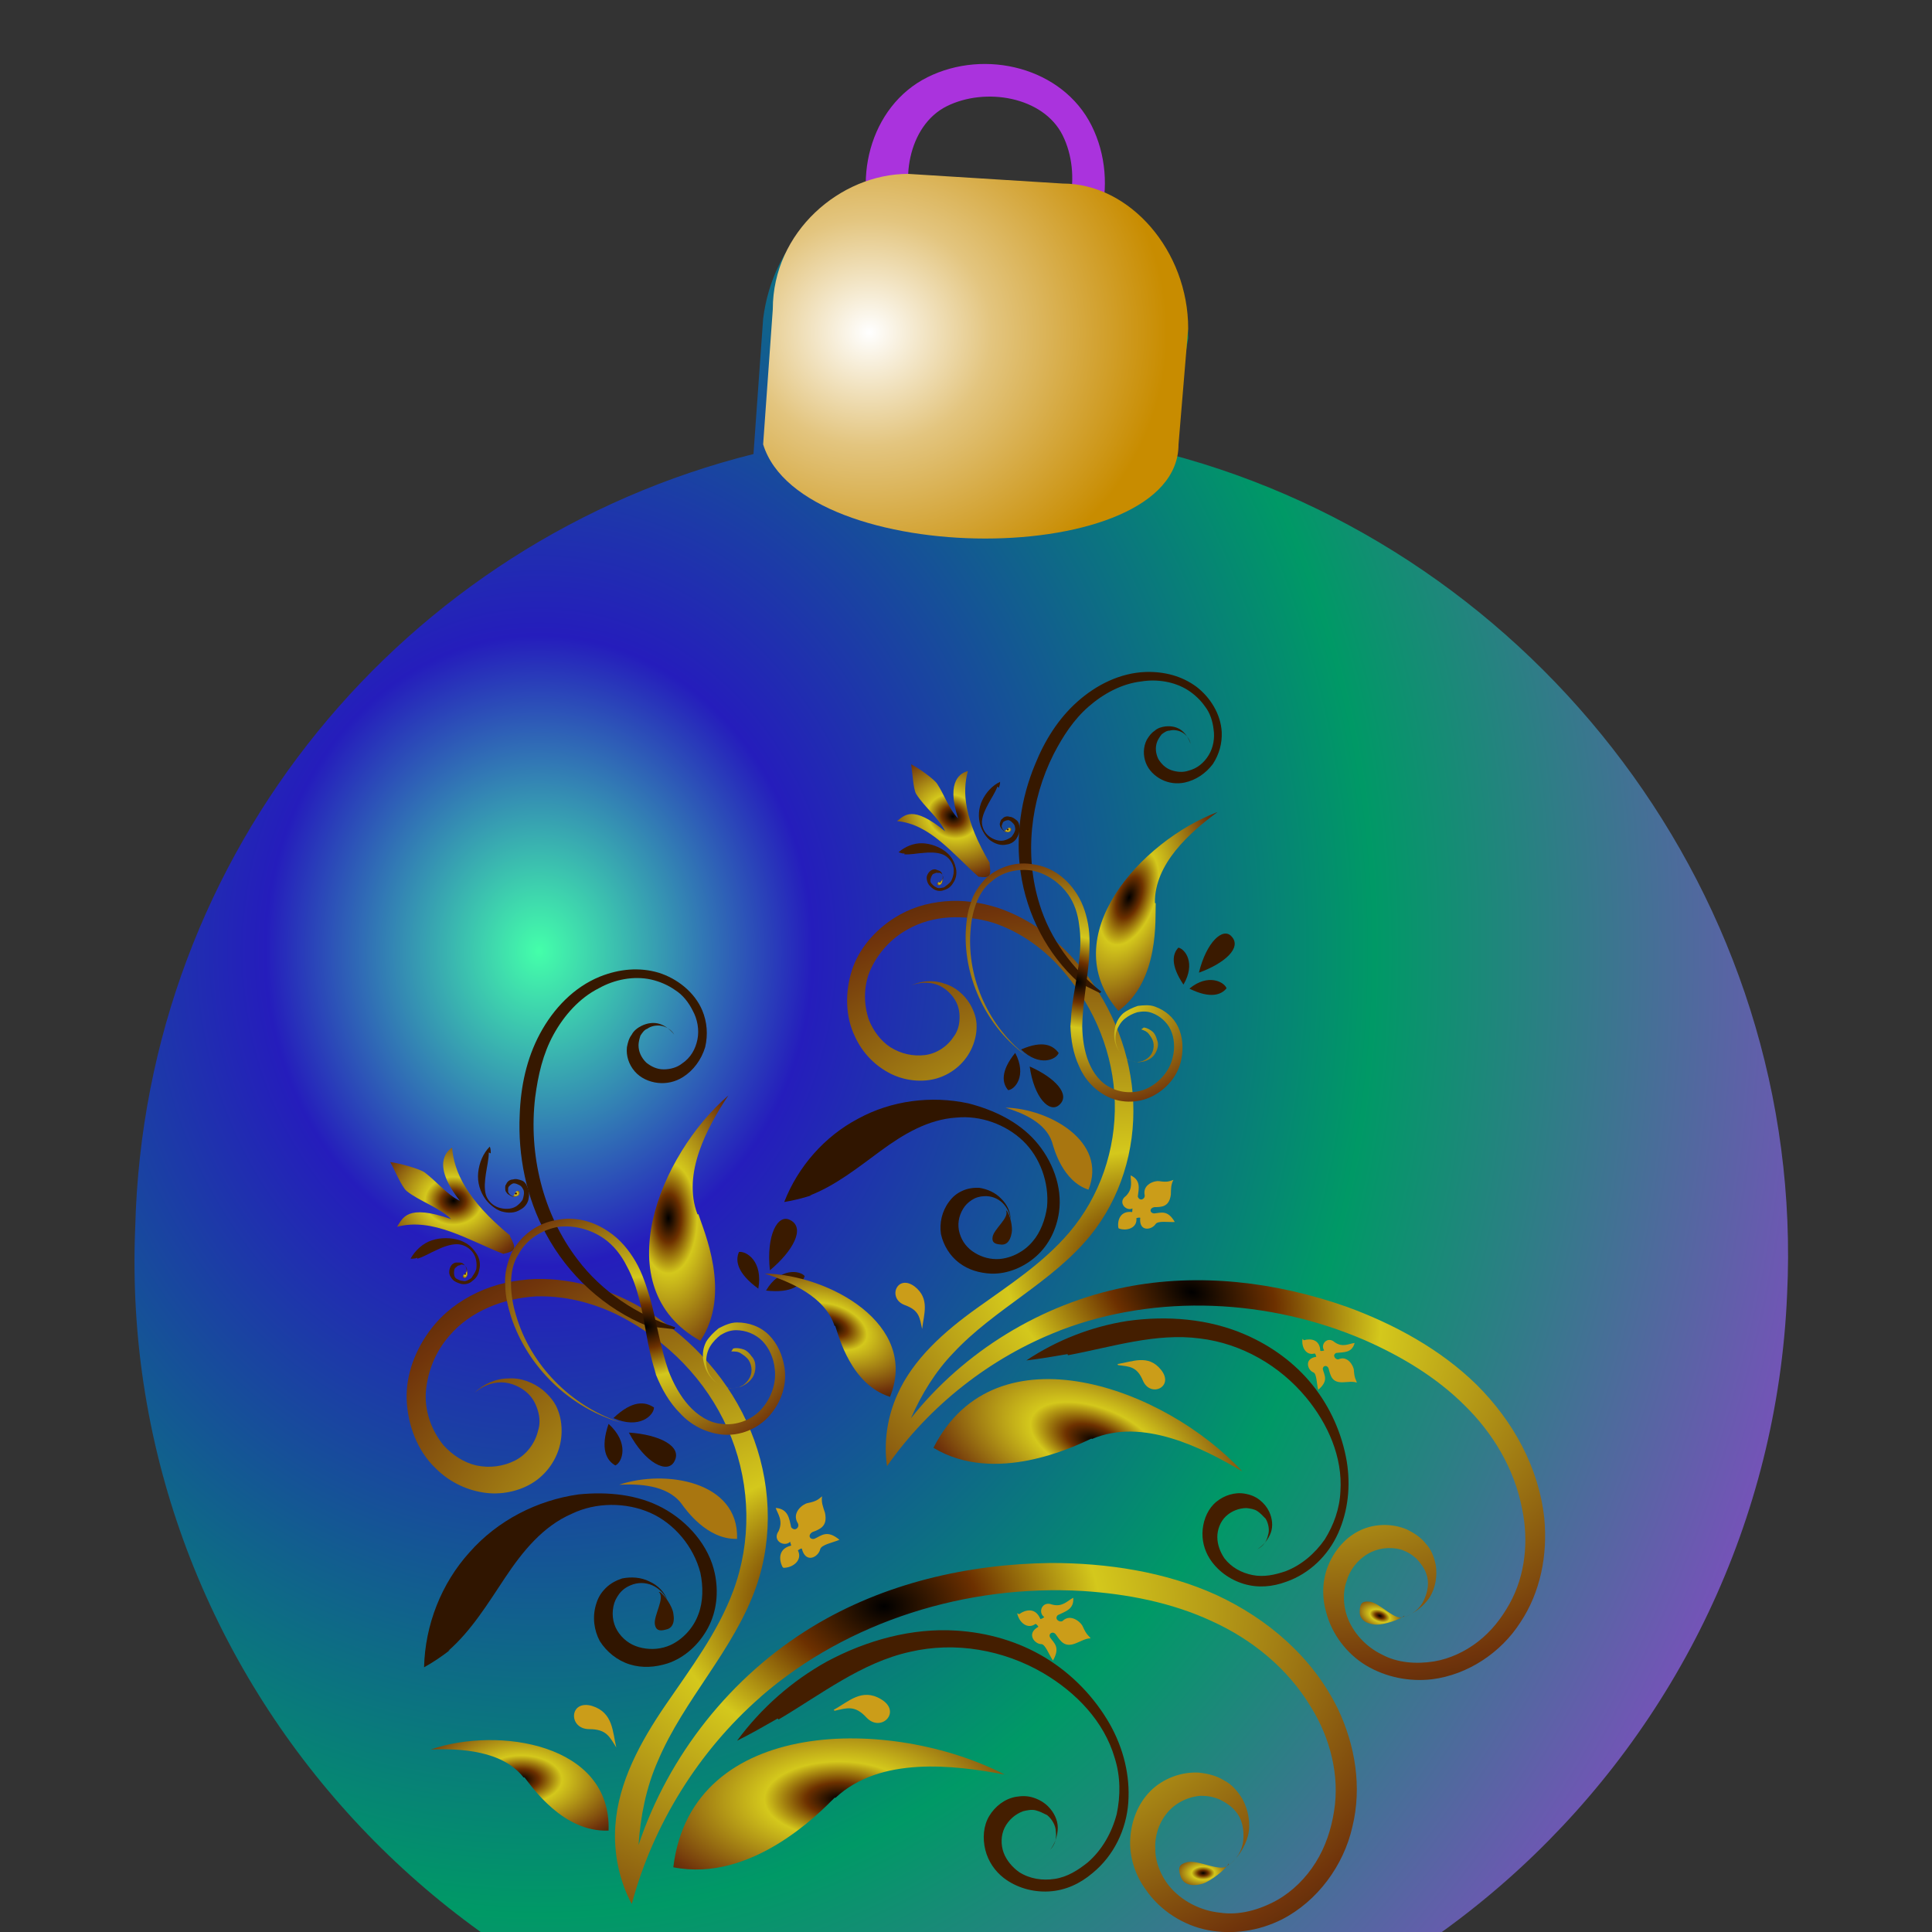 <?xml version="1.0" encoding="UTF-8" standalone="no"?>
<svg width="100%" height="100%" viewBox="0 0 200 200" preserveAspectRatio="xMinYMin meet" version="1.2" xmlns="http://www.w3.org/2000/svg" xmlns:xlink="http://www.w3.org/1999/xlink">
<rect x="0" y="0" width="200" height="200" fill="#333333" stroke="none"/>
<desc>evolved at www.genolve.com/svg/en/userProjects.php?userID=johnhenslow</desc>

<style type="text/css"/><defs/>
<g id="A0x20151218073110720fbc168aca593110"><!--defs-->
<g id="group_qbfz_1" origid="ornament">
<g id="group_qbfz_2" origid="all_colors">
<linearGradient id="gradient_nyyh_1" origid="top_grad">
   <stop offset=".0" stop-color="#4FA"/>
   <stop offset=".18" stop-color="#251DBC"/>
   <stop offset=".55" stop-color="#096"/>
   <stop offset="1.0" stop-color="#A3D"/>
</linearGradient>
<radialGradient cx="25%" cy="40%" r="90%" id="gradient_nyyh_2" origid="maingrad" gradientUnits="objectBoundingBox" xlink:href="#gradient_nyyh_1">
</radialGradient>
<radialGradient cx="961" cy="228" r="13" id="gradient_nyyh_3" origid="ringgrad" gradientUnits="userSpaceOnUse" gradientTransform="matrix(-0.88, 2.76, -2.92, -0.94, 1741,-2379)" xlink:href="#gradient_nyyh_1">
</radialGradient>
<radialGradient cx="25%" cy="40%" r="70%" id="gradient_nyyh_4" origid="topgrad" gradientUnits="objectBoundingBox">
   <stop offset=".0" stop-color="#FFFFFF"/>
   <stop offset=".41" stop-color="#E3C57F"/>
   <stop offset="1.0" stop-color="#C88C00"/>
</radialGradient>
<radialGradient cx="50%" cy="50%" r="90%" id="gradient_nyyh_5" origid="floral_color" gradientUnits="objectBoundingBox">
   <stop offset=".0" stop-color="#000000"/>
   <stop offset=".11" stop-color="#6C3000"/>
   <stop offset=".25" stop-color="#D4C81C"/>
   <stop offset=".68" stop-color="#70340B"/>
   <stop offset="1.0" stop-color="#000000"/>
</radialGradient>
</g>
<symbol overflow="visible" id="group_qbfz_3" origid="floral_pattern">
<g id="group_qbfz_4" transform="translate(0,0)"><!--s1-->
<path d="m464,771 c13,-3 21,-6 33,7 15,16 37,-6 15,-19 -20,-12 -34,3 -49,11 z  " id="shape_x3j9_1" fill="#CB9D19" fill-opacity="1.0">
</path> <!--s2-->
<path d="m385,334 c-22,-16 -24,-29 -20,-38 8,-1 25,10 20,38 z  " id="shape_x3j9_2" fill="#371900" fill-opacity="1.0">
</path> <!--s3-->
<path d="m397,315 c24,-20 37,-44 21,-52 -13,-7 -25,16 -21,52 z  " id="shape_x3j9_3" fill="#3A1A00" fill-opacity="1.0">
</path> <!--s4-->
<path d="m393,336 c27,3 37,-6 40,-15 -5,-6 -26,-9 -40,15 z  " id="shape_x3j9_4" fill="#3B1A00" fill-opacity="1.0">
</path> <!--s5-->
<path d="m406,780 c44,-26 86,-59 136,-70 47,-11 97,-2 138,22 34,20 63,50 74,88 6,19 6,39 2,58 -5,19 -15,37 -30,50 -10,8 -21,15 -34,17 -13,2 -26,0 -37,-7 -7,-5 -13,-12 -16,-20 -3,-8 -3,-18 1,-26 4,-8 11,-14 19,-17 4,-1 9,-2 13,-1 4,1 8,3 12,5 5,4 9,11 9,17 1,7 -1,14 -6,19 5,-6 8,-15 8,-23 0,-8 -4,-16 -10,-22 -4,-4 -9,-7 -15,-9 -6,-2 -12,-2 -18,-1 -12,2 -22,10 -28,20 -6,10 -7,23 -4,35 3,12 10,22 19,29 13,10 30,15 47,14 17,-1 32,-8 45,-19 22,-18 35,-45 37,-73 2,-28 -5,-56 -19,-81 -16,-28 -39,-52 -67,-69 -28,-17 -60,-26 -92,-28 -46,-3 -93,10 -134,32 -36,20 -68,48 -93,82 14,-7 28,-15 42,-23  " id="shape_x3j9_5" fill="#441E00" fill-opacity="1.0">
</path> <!--s6-->
<path d="m388,756 c90,-78 213,-116 333,-109 46,3 92,12 133,31 42,19 79,49 103,89 20,32 30,71 24,108 -3,19 -9,37 -19,53 -10,16 -24,30 -40,39 -18,10 -39,16 -59,13 -20,-2 -40,-12 -53,-28 -8,-10 -14,-24 -14,-37 -1,-13 3,-27 12,-38 8,-10 21,-17 35,-18 7,0 13,1 20,4 6,3 12,7 16,12 7,8 9,19 8,30 -1,11 -7,20 -16,27 10,-8 18,-20 21,-32 3,-13 0,-27 -6,-38 -5,-8 -11,-15 -19,-19 -8,-5 -17,-7 -26,-8 -18,-1 -37,6 -50,19 -13,13 -20,31 -21,50 -1,18 5,37 16,52 15,22 39,37 64,42 26,5 53,1 77,-11 37,-19 64,-56 73,-96 10,-41 3,-84 -15,-122 -26,-53 -72,-93 -126,-118 -53,-24 -113,-33 -171,-33 -86,1 -173,21 -247,66 -84,51 -149,133 -180,226 2,-30 8,-60 20,-87 27,-64 79,-115 102,-181 18,-52 15,-110 -6,-161 -21,-51 -59,-94 -106,-123 -35,-22 -76,-35 -117,-34 -21,1 -41,5 -60,14 -19,9 -35,21 -48,38 -16,21 -26,47 -25,73 1,26 11,53 30,71 13,13 30,22 49,25 18,3 38,-1 53,-11 15,-10 26,-27 28,-46 1,-9 0,-19 -3,-27 -3,-9 -9,-16 -16,-22 -10,-8 -23,-13 -36,-12 -13,0 -26,6 -35,15 8,-7 18,-11 28,-11 10,0 21,5 28,12 5,5 8,11 10,18 2,7 2,14 0,20 -3,13 -12,25 -24,31 -12,6 -26,8 -40,5 C80,514 68,506 59,496 46,480 39,459 41,439 c2,-20 10,-40 24,-56 22,-26 56,-39 90,-41 34,-1 68,9 97,26 47,27 85,69 105,120 20,51 21,108 2,159 -16,43 -44,80 -70,118 -26,38 -49,80 -52,125 -2,28 4,57 17,81 22,-82 69,-158 133,-214  " id="shape_x3j9_6" fill="url(#gradient_nyyh_5)">
</path> <!--s7-->
<path d="m872,929 c-3,6 -18,18 -27,21 -14,4 -21,-1 -23,-8 -3,-9 -1,-12 6,-14 12,-4 37,12 44,2 z  " id="shape_x3j9_7" fill="url(#gradient_nyyh_5)">
</path> <!--s8-->
<path d="m465,861 c46,-43 122,-34 175,-24 -116,-60 -324,-61 -343,96 81,16 151,-56 167,-72 z  " id="shape_x3j9_8" fill="url(#gradient_nyyh_5)">
</path> <!--s9-->
<path d="m64,709 c24,-21 41,-49 59,-76 18,-27 39,-53 69,-66 25,-12 56,-12 81,-1 25,11 45,35 52,62 3,14 3,30 -2,43 -5,14 -16,26 -29,32 -9,4 -19,5 -29,3 -10,-2 -18,-7 -24,-15 -6,-8 -8,-18 -6,-28 1,-5 3,-9 6,-13 3,-4 7,-7 12,-9 7,-3 15,-3 22,0 7,3 13,9 16,16 -3,-9 -10,-16 -19,-20 -8,-4 -18,-5 -28,-3 -6,2 -12,5 -17,10 -5,5 -8,10 -10,17 -4,13 -2,27 4,38 7,11 18,20 31,24 13,4 26,3 39,-1 18,-6 33,-20 42,-37 9,-17 11,-37 7,-56 -6,-29 -28,-54 -54,-68 -26,-14 -57,-17 -87,-14 -43,6 -84,27 -113,60 -29,32 -46,75 -47,119 9,-5 18,-11 27,-18  " id="shape_x3j9_9" fill="#301500" fill-opacity="1.0">
</path> <!--s10-->
<path d="m283,648 c5,3 13,15 14,22 2,11 -2,16 -8,17 -7,2 -10,0 -11,-5 -2,-9 11,-28 4,-34 z  " id="shape_x3j9_10" fill="#3B1A00" fill-opacity="1.0">
</path> <!--s11-->
<path d="m305,556 c-15,-19 -44,-20 -64,-19 47,-16 124,-4 122,56 -31,1 -53,-30 -58,-37 z  " id="shape_x3j9_11" fill="#A97610" fill-opacity="1.0">
</path> <!--s12-->
<path d="M299,374 C259,361 223,337 198,304 162,257 147,195 154,136 c3,-23 8,-45 19,-65 11,-20 27,-38 47,-48 16,-9 36,-13 54,-9 9,2 18,6 25,11 8,5 14,13 18,21 5,9 7,20 5,30 -2,10 -7,19 -16,25 -5,4 -12,6 -19,6 -7,0 -13,-3 -18,-7 -5,-5 -8,-11 -8,-18 0,-3 1,-7 2,-10 2,-3 4,-6 7,-7 4,-3 10,-4 15,-3 5,1 10,4 13,9 -4,-5 -9,-9 -15,-11 -6,-2 -13,-1 -19,2 -4,2 -8,5 -10,9 -3,4 -4,8 -5,13 -1,9 2,18 8,25 6,7 15,11 24,12 9,1 18,-1 26,-6 11,-7 19,-18 23,-31 3,-13 2,-26 -3,-38 -8,-19 -26,-33 -45,-39 -20,-6 -41,-4 -61,4 -27,11 -48,33 -62,59 -14,26 -20,55 -21,84 -2,43 7,86 27,123 23,43 61,78 106,96 l27,3  " id="shape_x3j9_12" fill="#361800" fill-opacity="1.0">
</path> <!--s13-->
<path d="m322,257 c-16,-42 10,-90 32,-123 -71,61 -128,199 -29,254 33,-49 3,-115 -2,-131 z  " id="shape_x3j9_13" fill="url(#gradient_nyyh_5)">
</path> <!--s14-->
<path d="m142,840 c-22,-28 -65,-30 -96,-29 70,-24 187,-6 184,84 -47,2 -79,-45 -87,-55 z  " id="shape_x3j9_14" fill="url(#gradient_nyyh_5)">
</path> <!--s15-->
<path d="m410,622 c-4,-8 -4,-19 9,-22 0,-1 -1,-3 -1,-4 -6,6 -19,-1 -12,-11 5,-11 -1,-18 -3,-24 13,1 14,11 16,20 4,5 9,0 7,-4 -7,-11 5,-20 10,-21 10,-2 11,-4 15,-7 -1,6 1,11 3,17 3,14 -5,17 -13,20 -5,3 -3,8 2,7 7,-3 13,-10 26,1 -7,3 -19,5 -20,10 -2,8 -15,15 -19,-1 -1,0 -3,1 -4,2 5,10 -5,18 -15,18 z  " id="shape_x3j9_15" fill="#CB9D19" fill-opacity="1.0">
</path> <!--s16-->
<path d="M128,279 C83,242 70,213 68,188 c-6,4 -21,18 8,55 -13,-6 -24,-20 -36,-29 -5,-4 -27,-10 -36,-11 4,7 12,26 17,30 14,11 34,17 46,29 -46,-16 -50,-1 -56,8 37,-10 74,14 110,28 13,-3 14,-5 7,-18 z  " id="shape_x3j9_16" fill="url(#gradient_nyyh_5)">
</path> <!--s17-->
<path d="m106,193 c0,7 -2,15 -3,22 -1,7 -2,15 0,22 2,6 7,11 13,13 6,2 13,2 18,-1 3,-2 5,-4 7,-7 1,-3 2,-7 1,-10 -1,-2 -2,-4 -4,-5 -2,-1 -4,-2 -6,-2 -2,0 -4,2 -5,3 -1,1 -1,2 -1,3 0,1 0,2 0,3 1,2 2,3 4,4 2,1 3,1 5,0 -2,1 -4,1 -6,0 -2,-1 -4,-2 -5,-4 -1,-1 -1,-3 -1,-4 0,-2 0,-3 1,-4 1,-3 4,-5 7,-5 3,-1 6,0 9,1 3,1 5,4 6,7 2,4 2,9 1,13 -1,4 -4,8 -8,10 -6,4 -13,4 -20,2 -6,-2 -12,-7 -16,-12 -6,-8 -9,-18 -8,-28 1,-10 5,-20 12,-27 1,2 1,5 1,7  " id="shape_x3j9_17" fill="#381900" fill-opacity="1.0">
</path> <!--s18-->
<path d="m130,239 c1,0 4,0 6,-1 2,-1 2,-3 2,-4 -1,-1 -1,-2 -3,-1 -2,1 -3,6 -5,6 z  " id="shape_x3j9_18" fill="url(#gradient_nyyh_5)">
</path> <!--s19-->
<path d="m32,303 c7,-2 13,-6 20,-9 6,-3 14,-6 21,-6 6,0 12,3 16,8 4,5 5,12 4,18 -1,3 -3,6 -5,9 -3,2 -6,4 -9,3 -2,0 -4,-1 -6,-2 -2,-1 -3,-3 -3,-6 0,-2 0,-5 2,-6 1,-1 2,-2 3,-2 1,0 2,-1 3,-1 2,0 3,1 4,2 1,1 2,3 1,5 0,-2 0,-4 -2,-6 -1,-2 -3,-3 -5,-3 -1,0 -3,0 -4,0 -1,0 -3,1 -4,2 -2,2 -3,5 -3,8 0,3 2,6 4,8 2,2 5,3 8,4 4,1 9,0 12,-3 4,-3 6,-6 7,-11 2,-7 0,-14 -4,-19 -4,-6 -10,-10 -16,-12 -9,-3 -20,-3 -29,0 -9,3 -17,10 -22,19 2,0 5,0 7,-1  " id="shape_x3j9_19" fill="#431E00" fill-opacity="1.0">
</path> <!--s20-->
<path d="m83,314 c1,1 1,4 1,6 -1,2 -2,3 -3,3 -2,0 -2,-1 -2,-2 1,-2 5,-4 4,-6 z  " id="shape_x3j9_20" fill="url(#gradient_nyyh_5)">
</path> <!--s21-->
<path d="m230,474 c-9,26 -2,38 7,43 7,-3 15,-23 -7,-43 z  " id="shape_x3j9_21" fill="#321600" fill-opacity="1.0">
</path> <!--s22-->
<path d="m251,483 c31,2 56,14 47,30 -7,13 -30,2 -47,-30 z  " id="shape_x3j9_22" fill="#321600" fill-opacity="1.0">
</path> <!--s23-->
<path d="m235,468 c20,-19 33,-17 42,-11 0,8 -15,23 -42,11 z  " id="shape_x3j9_23" fill="#371900" fill-opacity="1.0">
</path> <!--s24-->
<path d="m357,399 c4,0 7,0 10,2 3,2 6,4 8,7 2,3 3,7 3,10 0,4 -1,7 -3,10 -2,3 -5,6 -8,7 -3,2 -7,2 -11,2 -8,0 -15,-5 -20,-12 -3,-4 -5,-10 -5,-15 0,-5 1,-11 4,-16 3,-5 7,-9 11,-12 5,-3 10,-5 16,-5 10,0 20,4 27,11 7,7 12,18 13,29 2,15 -4,31 -14,42 -10,11 -26,17 -41,15 -13,-1 -25,-9 -34,-19 -9,-10 -16,-23 -21,-36 -8,-23 -12,-49 -19,-75 -4,-13 -8,-26 -15,-38 -7,-12 -16,-23 -28,-31 -16,-11 -35,-16 -54,-12 l0,0 c-19,3 -36,15 -46,33 -5,11 -8,23 -7,34 0,12 3,23 6,33 17,52 61,95 115,110 -53,-17 -95,-60 -110,-112 -3,-10 -5,-21 -5,-32 0,-11 2,-22 8,-31 8,-15 24,-25 41,-28 17,-2 34,3 47,12 10,7 18,17 24,29 6,11 10,23 13,35 6,23 8,48 16,73 0,1 1,3 1,4 6,15 14,29 25,40 11,12 26,20 43,22 19,2 38,-6 50,-20 12,-14 18,-32 15,-50 -2,-12 -7,-24 -16,-33 -9,-9 -21,-13 -33,-13 -7,0 -13,3 -19,6 -5,4 -10,9 -13,14 -3,6 -4,12 -3,19 1,6 3,12 7,17 5,7 14,12 23,12 4,0 9,-1 12,-3 4,-2 7,-5 9,-8 2,-3 3,-7 3,-11 0,-4 -1,-8 -4,-11 -2,-3 -5,-6 -8,-7 -3,-1 -7,-2 -11,-1 z  " id="shape_x3j9_24" fill="url(#gradient_nyyh_5)">
</path> <!--s25-->
<path d="m238,809 c-7,-11 -10,-19 -28,-19 -22,0 -21,-31 3,-24 22,7 21,27 25,43 z  " id="shape_x3j9_25" fill="#CB9D19" fill-opacity="1.0">
</path> <!--s26-->
<path d="m655,671 c7,-5 17,-7 22,5 1,0 3,-1 4,-2 -7,-5 -2,-17 8,-13 11,3 16,-4 22,-7 1,12 -8,14 -16,18 -4,4 2,8 5,6 8,-8 19,1 21,6 4,9 6,9 8,12 -5,0 -10,3 -15,5 -12,5 -16,-2 -21,-9 -3,-4 -8,-1 -6,3 4,6 11,10 3,24 -4,-6 -8,-17 -12,-17 -7,0 -16,-11 -3,-18 -1,-1 -1,-2 -3,-3 -8,6 -17,-1 -19,-11 z  " id="shape_x3j9_26" fill="#CB9D19" fill-opacity="1.0">
</path> 
</g>
</symbol>
<g id="group_qbfz_5" origid="ornament_body"><!--s27-->
<path d="m96,8 c-6,3 -8,11 -5,17 3,6 11,8 17,5 6,-3 8,-11 5,-17 -3,-6 -11,-8 -17,-5 z  m2,3 c4,-2 10,-1 12,3 2,4 1,10 -3,12 -4,2 -10,1 -12,-3 -2,-4 -1,-10 3,-12 z  " id="shape_x3j9_27" fill="url(#gradient_nyyh_3)">
</path> <!--s28-->
<path d="m123,35 c0,-8 -6,-14 -14,-15 l-15,-1 c-8,-0 -14,6 -15,14 l-1,14 c-36,9 -63,41 -64,80 -2,47 35,87 82,89 47,2 87,-35 89,-82 2,-41 -26,-77 -64,-87 z  " id="shape_x3j9_28" fill="url(#gradient_nyyh_2)" fill-opacity="1.0">
</path> <!--s29-->
<path d="M123,34 C123,26 117,19 110,19 L94,18 C87,18 80,24 80,32 l-1,14 c4,13 43,13 43,0 z  " id="shape_x3j9_29" fill="url(#gradient_nyyh_4)">
</path> <!--s30-->
<use xlink:href="#group_qbfz_3" id="shape_x3j9_30" transform="translate(40,100), scale(0.1)"/> <!--s31-->
<use xlink:href="#group_qbfz_3" id="shape_x3j9_31" transform="translate(60,90), rotate(20, 100,100), scale(0.09)"/> 
</g>
</g>
</g>
</svg>